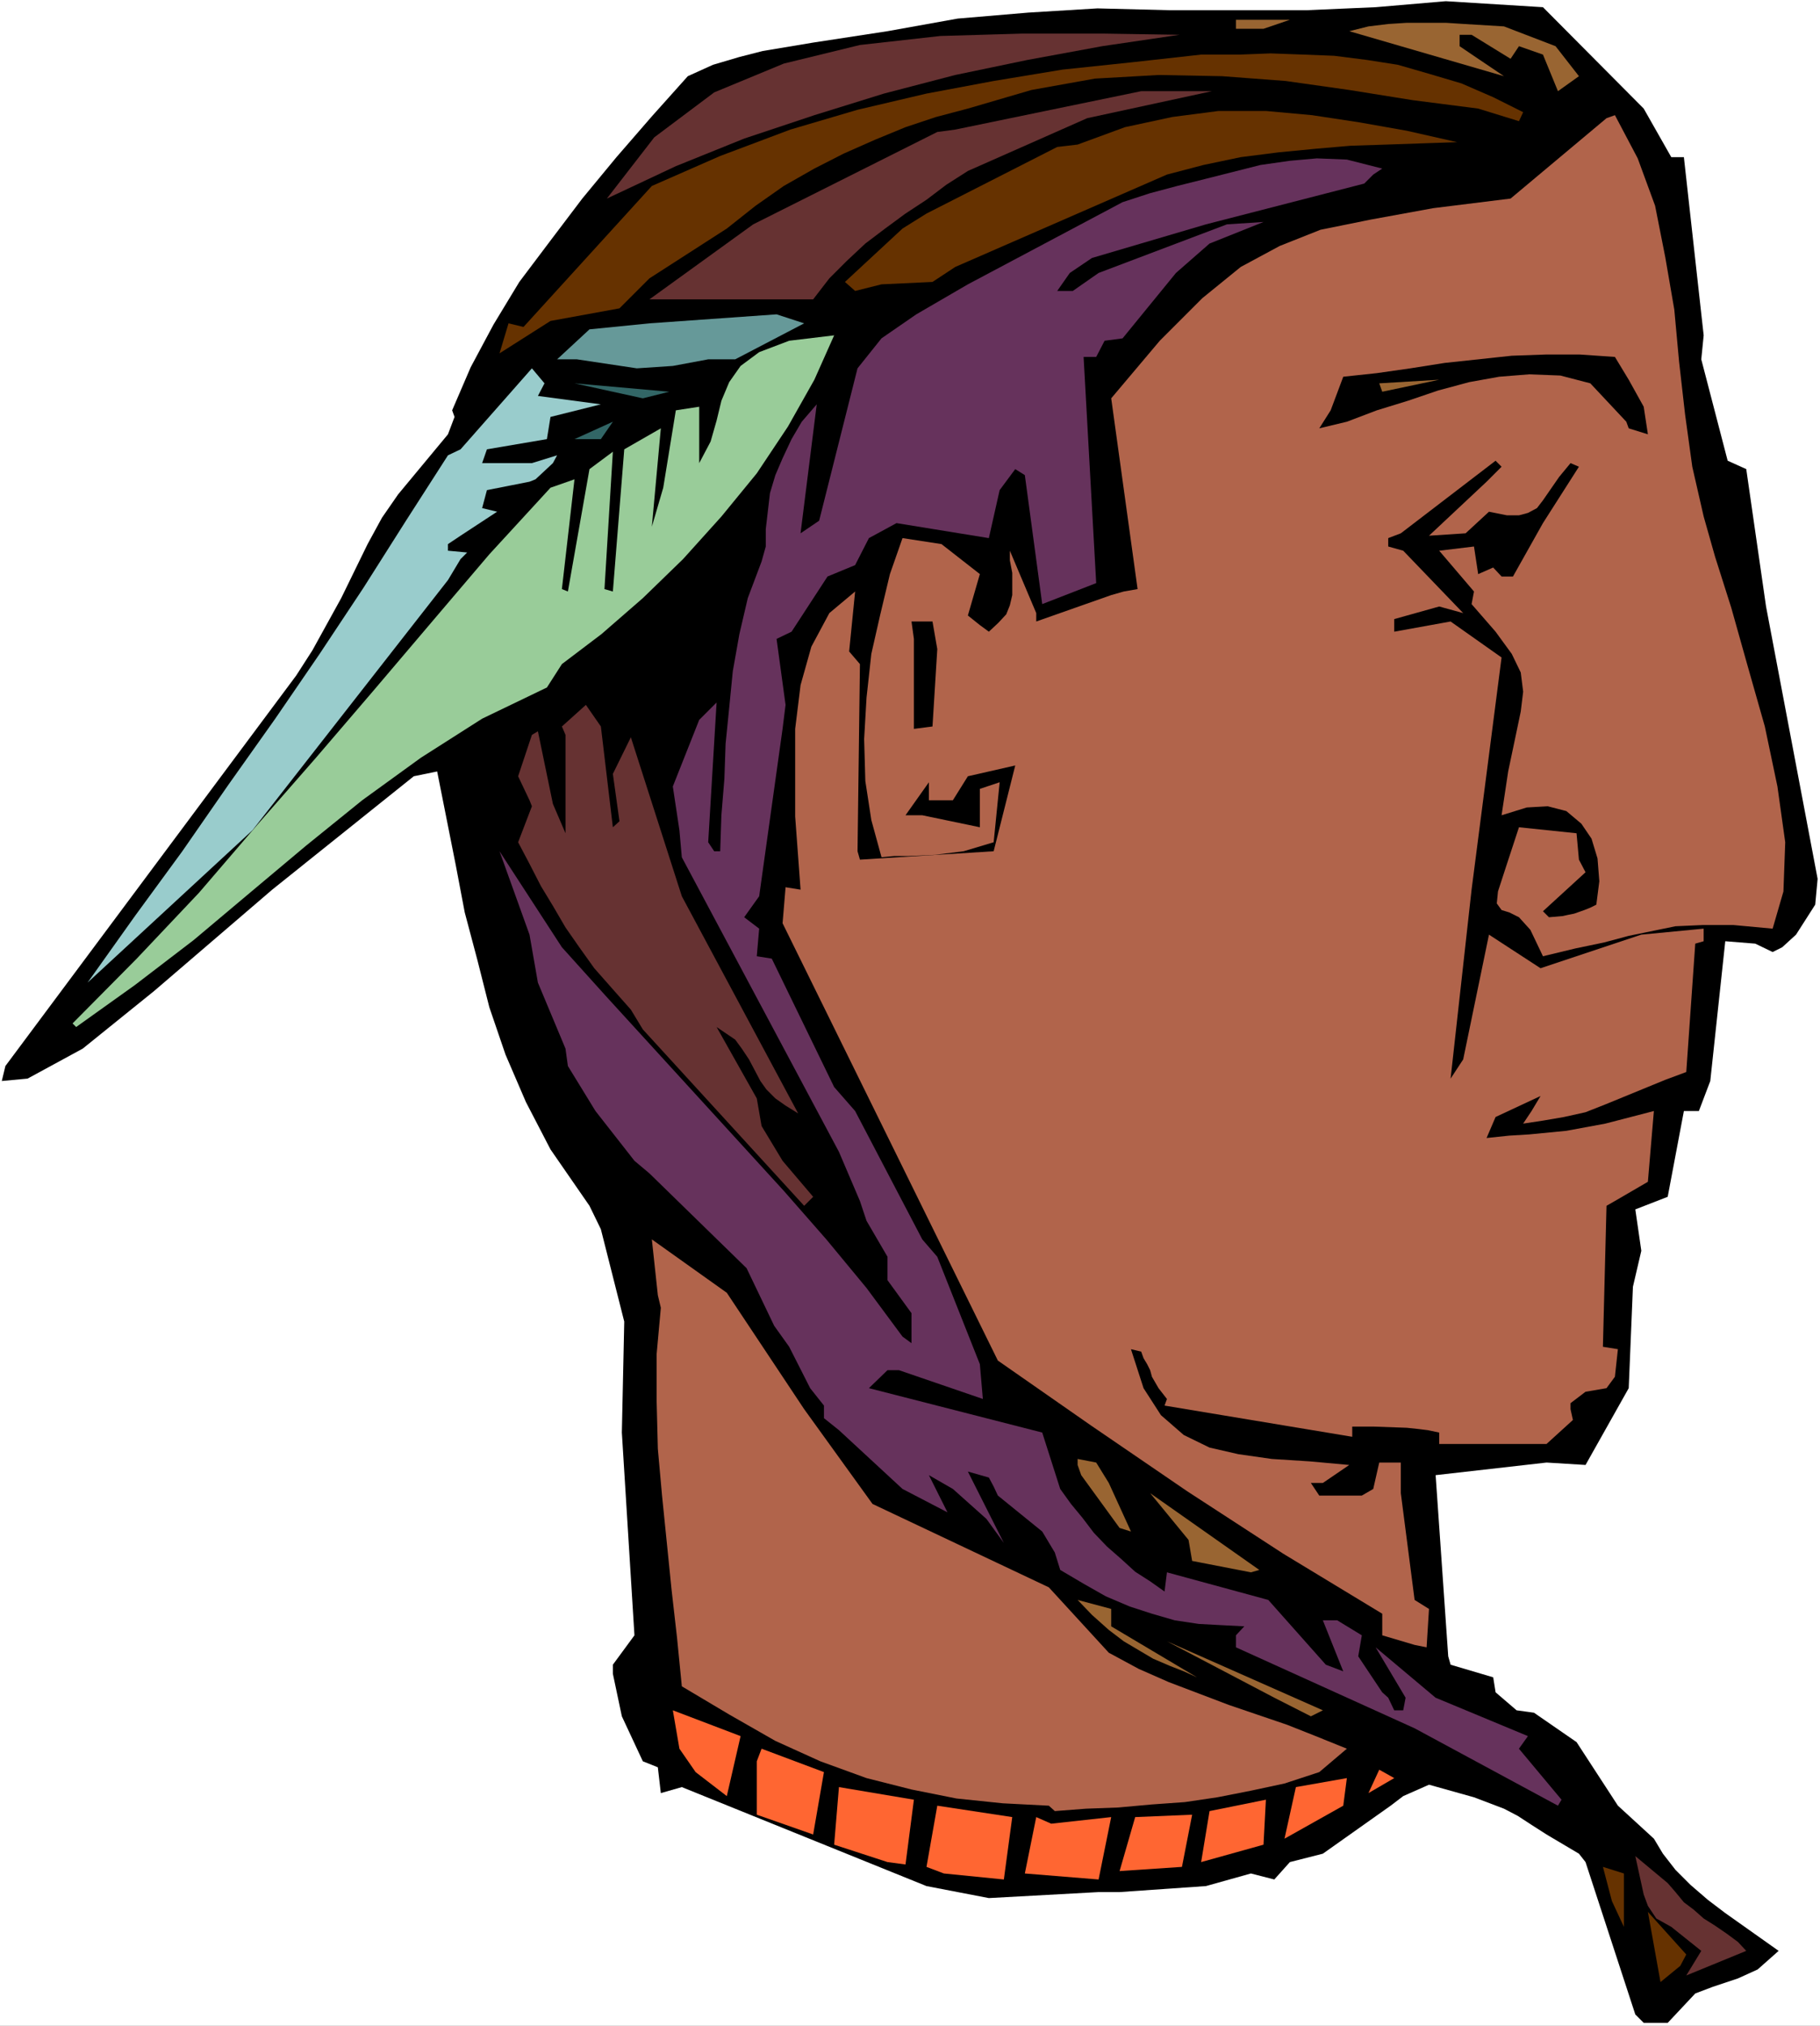<?xml version="1.0" encoding="UTF-8" standalone="no"?>
<svg
   version="1.0"
   width="129.766mm"
   height="144.394mm"
   id="svg36"
   sodipodi:docname="Native American 85.wmf"
   xmlns:inkscape="http://www.inkscape.org/namespaces/inkscape"
   xmlns:sodipodi="http://sodipodi.sourceforge.net/DTD/sodipodi-0.dtd"
   xmlns="http://www.w3.org/2000/svg"
   xmlns:svg="http://www.w3.org/2000/svg">
  <rect width="100%" height="100%" fill="#333333" stroke="none"/>
  <sodipodi:namedview
     id="namedview36"
     pagecolor="#ffffff"
     bordercolor="#000000"
     borderopacity="0.25"
     inkscape:showpageshadow="2"
     inkscape:pageopacity="0.0"
     inkscape:pagecheckerboard="0"
     inkscape:deskcolor="#d1d1d1"
     inkscape:document-units="mm" />
  <defs
     id="defs1">
    <pattern
       id="WMFhbasepattern"
       patternUnits="userSpaceOnUse"
       width="6"
       height="6"
       x="0"
       y="0" />
  </defs>
  <path
     style="fill:#ffffff;fill-opacity:1;fill-rule:evenodd;stroke:none"
     d="M 0,545.739 H 490.455 V 0 H 0 Z"
     id="path1" />
  <path
     style="fill:#000000;fill-opacity:1;fill-rule:evenodd;stroke:none"
     d="m 442.945,544.931 -2.262,-2.262 -13.413,-41.048 -1.778,-2.262 -8.726,-5.171 -4.04,-2.586 -3.717,-2.424 -3.717,-1.939 -8.08,-3.071 -12.12,-3.394 -6.949,3.07 -3.394,2.586 -18.261,12.928 -8.888,2.262 -4.202,4.687 -6.302,-1.616 -12.12,3.394 -23.27,1.616 h -5.656 l -29.573,1.616 -16.806,-3.232 -65.933,-26.665 -5.656,1.616 -0.808,-6.949 -4.04,-1.616 -5.656,-12.12 -2.424,-11.474 v -2.424 l 5.818,-7.919 -3.394,-54.622 0.646,-29.897 -6.302,-24.887 -3.07,-6.303 -10.504,-15.191 -6.626,-12.767 -5.494,-12.767 -4.363,-12.767 -3.232,-12.767 -3.394,-12.767 -2.424,-12.767 -5.01,-25.21 -6.302,1.293 -38.138,30.543 -31.835,27.311 -19.23,15.514 -14.867,8.08 -6.949,0.646 L 1.454,287.172 79.83,181.967 l 4.363,-6.787 7.757,-14.06 7.11,-14.544 3.878,-7.111 4.363,-6.303 13.413,-16.16 1.778,-4.687 -0.646,-1.778 5.01,-11.636 6.141,-11.474 6.949,-11.474 8.403,-11.151 8.565,-11.312 9.211,-11.151 9.534,-10.989 9.696,-10.828 6.787,-3.07 7.11,-2.101 6.302,-1.616 13.574,-2.262 20.038,-3.07 18.907,-3.394 19.069,-1.616 18.584,-1.131 19.23,0.485 H 352.126 l 18.584,-0.808 18.907,-1.616 26.179,1.616 27.149,27.311 7.434,13.09 h 3.394 l 5.333,47.997 -0.646,6.464 7.11,27.311 5.01,2.262 5.333,37.008 13.898,73.369 -0.646,6.949 -5.171,8.08 -3.717,3.394 -2.586,1.293 -4.686,-2.262 -8.08,-0.646 -4.04,37.654 -3.07,8.08 h -4.04 l -4.363,23.109 -8.726,3.394 1.616,11.151 -2.262,9.696 -1.131,27.311 -11.635,20.685 -10.504,-0.646 -29.896,3.394 3.394,48.805 0.646,2.262 11.474,3.394 0.646,4.04 5.656,4.848 4.686,0.646 11.474,7.919 11.15,17.13 9.696,8.888 2.424,4.04 3.394,4.363 4.04,4.04 4.686,4.04 4.686,3.555 14.382,10.181 -5.656,5.01 -5.333,2.424 -6.787,2.262 -4.686,1.778 -7.434,7.919 z"
     id="path2" />
  <path
     style="fill:#663200;fill-opacity:1;fill-rule:evenodd;stroke:none"
     d="m 447.47,533.942 -3.394,-18.908 10.342,11.474 -1.616,3.07 z"
     id="path3" />
  <path
     style="fill:#663232;fill-opacity:1;fill-rule:evenodd;stroke:none"
     d="m 454.419,532.165 4.04,-6.626 -8.08,-6.464 -4.04,-2.262 -2.262,-3.394 -1.131,-3.07 -2.262,-10.343 8.726,7.272 2.101,2.424 2.262,2.747 2.586,1.939 2.747,2.424 3.07,1.939 3.07,2.101 3.07,2.262 2.262,2.424 z"
     id="path4" />
  <path
     style="fill:#663200;fill-opacity:1;fill-rule:evenodd;stroke:none"
     d="m 437.612,519.075 -3.232,-6.949 -2.424,-9.211 5.656,1.778 z"
     id="path5" />
  <path
     style="fill:#ff6632;fill-opacity:1;fill-rule:evenodd;stroke:none"
     d="m 254.358,504.692 -4.686,-1.778 2.909,-16.484 20.2,3.07 -2.262,16.807 z"
     id="path6" />
  <path
     style="fill:#ff6632;fill-opacity:1;fill-rule:evenodd;stroke:none"
     d="m 276.174,504.692 3.07,-15.191 4.04,1.778 16.16,-1.778 -3.394,16.807 z"
     id="path7" />
  <path
     style="fill:#ff6632;fill-opacity:1;fill-rule:evenodd;stroke:none"
     d="m 301.707,504.045 4.202,-14.544 15.352,-0.646 -2.747,14.06 z"
     id="path8" />
  <path
     style="fill:#ff6632;fill-opacity:1;fill-rule:evenodd;stroke:none"
     d="m 239.168,501.621 -14.382,-4.687 1.293,-15.514 20.2,3.394 -2.262,17.453 z"
     id="path9" />
  <path
     style="fill:#ff6632;fill-opacity:1;fill-rule:evenodd;stroke:none"
     d="m 323.684,501.621 2.262,-13.736 15.19,-3.07 -0.646,12.12 z"
     id="path10" />
  <path
     style="fill:#ff6632;fill-opacity:1;fill-rule:evenodd;stroke:none"
     d="m 346.147,495.319 3.07,-13.898 13.736,-2.424 -0.97,7.434 z"
     id="path11" />
  <path
     style="fill:#ff6632;fill-opacity:1;fill-rule:evenodd;stroke:none"
     d="m 219.129,494.187 -15.19,-5.333 v -14.383 l 1.293,-3.394 16.806,6.303 z"
     id="path12" />
  <path
     style="fill:#b1644b;fill-opacity:1;fill-rule:evenodd;stroke:none"
     d="m 282.638,486.43 -12.443,-0.646 -12.443,-1.293 -12.12,-2.424 -12.12,-3.07 -12.443,-4.525 -12.12,-5.495 -12.443,-7.111 -12.766,-7.595 -1.293,-13.09 -1.454,-12.767 -1.293,-12.767 -1.293,-12.767 -1.131,-12.605 -0.323,-12.767 v -12.767 l 1.131,-12.444 -0.808,-3.394 -1.616,-15.029 20.2,14.383 20.846,31.351 18.422,25.534 47.51,22.463 16.16,17.615 8.08,4.363 8.08,3.555 8.08,3.07 8.08,3.071 7.595,2.586 8.08,2.747 7.757,3.071 8.403,3.394 -7.434,6.303 -9.373,3.07 -9.05,1.939 -9.05,1.778 -8.726,1.293 -9.05,0.646 -8.888,0.808 -8.726,0.323 -8.403,0.646 z"
     id="path13" />
  <path
     style="fill:#66325c;fill-opacity:1;fill-rule:evenodd;stroke:none"
     d="m 419.836,486.43 -38.622,-20.847 -48.157,-21.817 v -3.232 l 2.262,-2.424 -6.302,-0.323 -5.979,-0.323 -6.464,-0.97 -6.141,-1.778 -5.979,-1.939 -6.464,-2.747 -5.979,-3.394 -6.302,-3.717 -1.454,-4.687 -3.394,-5.656 -11.958,-9.696 -1.131,-2.424 -1.293,-2.424 -5.656,-1.616 9.696,19.231 -4.686,-6.464 -9.05,-8.08 -6.464,-3.717 5.01,10.02 -12.12,-6.303 -17.13,-15.837 -4.04,-3.232 v -3.394 l -3.717,-4.687 -5.656,-11.151 -4.04,-5.656 -7.434,-15.514 -26.179,-25.534 -4.04,-3.394 -10.504,-13.413 -7.434,-12.12 -0.646,-4.687 -7.434,-17.777 -2.262,-12.928 -8.08,-22.463 16.806,25.857 11.797,13.09 47.995,52.522 11.474,13.09 10.827,13.09 9.696,13.09 2.424,1.778 v -8.08 l -6.464,-8.888 v -6.303 l -5.656,-9.696 -1.778,-5.333 -5.656,-13.252 -42.339,-79.348 -0.646,-7.272 -1.778,-11.797 7.11,-17.938 4.686,-4.687 -2.262,37.654 1.616,2.424 h 1.616 l 0.323,-9.696 0.808,-9.858 0.323,-9.373 0.97,-9.696 0.97,-9.858 1.778,-10.02 2.262,-9.696 3.717,-9.858 1.131,-4.04 v -4.687 l 1.131,-9.696 1.454,-4.848 1.939,-4.525 2.424,-5.171 2.747,-4.687 4.04,-4.687 -4.363,34.745 5.01,-3.394 10.342,-41.048 6.464,-8.08 9.373,-6.464 13.898,-8.08 41.693,-22.14 7.434,-2.424 7.272,-1.939 7.757,-1.939 14.706,-3.717 7.918,-1.131 7.272,-0.646 8.08,0.323 9.534,2.424 -2.424,1.616 -2.424,2.424 -42.662,10.989 -30.704,9.05 -5.979,4.04 -3.394,4.848 h 4.202 l 6.949,-4.848 34.582,-13.09 9.858,-0.646 -14.544,5.818 -9.05,7.919 -14.382,17.615 -4.848,0.646 -2.262,4.363 h -3.394 l 3.394,60.925 -14.544,5.656 -4.686,-34.745 -2.586,-1.616 -4.202,5.656 -2.909,12.928 -24.886,-4.04 -7.434,4.04 -3.717,7.272 -7.434,3.07 -9.696,14.868 -4.04,1.939 2.424,17.777 -0.808,6.464 -6.302,45.088 -4.04,5.656 4.04,3.07 -0.646,7.434 4.04,0.646 16.806,34.583 5.656,6.464 18.099,34.583 4.04,4.687 11.474,28.927 0.808,9.373 -22.624,-7.757 h -3.07 l -5.01,4.848 46.702,11.959 4.848,15.191 2.909,4.04 3.07,3.717 3.07,4.04 3.555,3.717 3.878,3.394 3.717,3.394 4.04,2.586 3.878,2.747 0.646,-5.171 27.31,7.434 15.514,17.453 4.686,1.778 -5.494,-13.736 h 3.878 l 6.626,4.04 -0.97,5.656 6.464,9.696 1.616,1.454 1.616,3.394 h 2.424 l 0.646,-3.394 -8.08,-13.575 16.16,13.575 24.886,10.343 -2.424,3.394 11.474,13.736 z"
     id="path14" />
  <path
     style="fill:#ff6632;fill-opacity:1;fill-rule:evenodd;stroke:none"
     d="m 195.859,483.845 -8.403,-6.464 -4.363,-6.303 -1.778,-10.343 18.261,6.949 z"
     id="path15" />
  <path
     style="fill:#ff6632;fill-opacity:1;fill-rule:evenodd;stroke:none"
     d="m 368.771,483.037 2.909,-6.303 4.04,2.262 z"
     id="path16" />
  <path
     style="fill:#996532;fill-opacity:1;fill-rule:evenodd;stroke:none"
     d="m 353.257,462.351 -9.858,-5.01 -28.926,-15.191 42.016,18.585 z"
     id="path17" />
  <path
     style="fill:#996532;fill-opacity:1;fill-rule:evenodd;stroke:none"
     d="m 322.553,451.847 -3.555,-1.616 -3.717,-1.454 -4.525,-1.939 -3.555,-2.101 -4.363,-2.586 -4.04,-3.07 -4.525,-4.04 -3.878,-4.04 9.05,2.424 v 4.687 z"
     id="path18" />
  <path
     style="fill:#b1644b;fill-opacity:1;fill-rule:evenodd;stroke:none"
     d="m 381.214,443.12 -8.726,-2.586 v -5.818 l -26.664,-16.16 -25.856,-16.807 -26.018,-17.777 -25.048,-17.453 -58.014,-117.81 0.808,-9.696 4.04,0.646 -1.454,-19.716 v -11.797 -11.797 l 1.454,-11.797 2.909,-10.343 4.848,-9.05 6.949,-5.818 -1.616,16.16 2.909,3.394 -0.646,50.421 0.646,2.262 36.037,-2.262 5.818,-23.109 -12.766,2.909 -4.04,6.464 h -6.464 v -4.848 l -6.302,8.888 h 4.525 l 15.514,3.232 v -10.343 l 5.333,-1.778 -1.616,16.16 -8.08,2.424 -7.757,0.97 -7.272,0.323 h -3.717 l -3.394,0.323 -2.747,-10.019 -1.616,-10.504 -0.323,-11.312 0.646,-11.151 1.293,-11.797 2.424,-10.666 2.586,-10.828 3.394,-9.696 10.504,1.616 10.342,8.08 -3.232,11.151 3.232,2.586 2.424,1.778 2.586,-2.424 2.101,-2.262 0.97,-2.424 0.646,-2.747 v -3.232 -2.747 l -0.646,-3.394 v -2.586 l 7.11,16.807 v 2.262 l 20.2,-7.111 3.394,-0.97 3.717,-0.646 -7.11,-51.39 13.09,-15.514 11.474,-11.474 10.342,-8.403 10.504,-5.656 10.989,-4.363 13.574,-2.747 16.806,-3.07 20.846,-2.586 25.856,-21.655 2.262,-0.808 6.141,11.636 4.686,12.767 2.747,13.898 2.424,14.06 1.293,14.06 1.616,14.221 1.939,14.06 3.07,13.413 3.07,10.828 4.363,13.736 4.363,15.514 4.686,16.484 3.394,16.16 2.101,15.029 -0.485,13.252 -2.909,10.019 -10.504,-0.97 h -8.403 l -7.272,0.323 -12.605,2.586 -6.626,1.778 -7.757,1.616 -8.726,2.101 -3.394,-7.111 -3.07,-3.394 -2.586,-1.293 -2.101,-0.646 -1.293,-1.778 0.323,-3.232 2.101,-6.464 3.555,-10.828 15.514,1.616 0.646,7.111 1.778,3.394 -11.474,10.504 1.616,1.616 3.717,-0.323 1.454,-0.323 1.616,-0.323 2.747,-0.97 1.616,-0.646 1.616,-0.808 0.808,-6.303 -0.485,-6.141 -1.616,-5.333 -2.747,-4.04 -4.04,-3.394 -5.01,-1.293 -5.656,0.323 -6.787,2.101 1.778,-11.797 1.939,-9.211 1.454,-6.949 0.646,-5.333 -0.646,-5.171 -2.424,-5.01 -4.363,-5.979 -6.464,-7.434 0.646,-3.394 -9.373,-10.989 9.373,-1.131 1.131,7.434 4.04,-1.778 2.262,2.424 h 3.07 l 8.08,-14.383 9.696,-15.191 -2.262,-0.97 -3.07,3.717 -4.363,6.303 -1.616,2.101 -2.424,1.293 -2.424,0.646 h -3.232 l -4.848,-0.97 -6.302,5.818 -9.858,0.646 15.514,-14.544 4.04,-4.04 -1.616,-1.616 -25.533,19.554 -3.394,1.293 v 2.262 l 4.04,1.131 16.16,16.807 -6.464,-1.778 -12.12,3.394 v 3.394 l 15.19,-2.747 13.736,9.696 -8.08,62.541 -5.656,50.906 3.394,-5.171 6.949,-33.614 13.898,9.05 27.149,-9.05 16.806,-1.616 v 3.394 l -2.262,0.646 -2.424,34.583 -5.656,2.101 -16.16,6.626 -5.333,2.101 -5.818,1.293 -5.656,0.97 -5.333,0.808 2.262,-3.394 2.424,-4.04 -12.12,5.656 -2.424,5.656 6.141,-0.646 5.333,-0.323 10.019,-0.97 10.504,-1.939 13.09,-3.394 -1.616,19.069 -8.888,5.171 -2.262,1.293 -0.97,37.977 4.04,0.646 -0.808,7.434 -2.262,3.071 -5.656,0.97 -4.04,3.071 v 1.616 l 0.646,2.909 -7.11,6.464 h -28.926 v -3.07 l -3.07,-0.646 -2.586,-0.323 -3.07,-0.323 -9.05,-0.323 h -5.656 v 2.747 l -50.581,-8.403 0.646,-1.778 -2.262,-2.909 -1.778,-3.071 -0.485,-1.778 -0.808,-1.616 -0.97,-1.616 -0.646,-1.778 -2.747,-0.646 3.394,10.504 4.686,7.272 6.141,5.333 6.949,3.394 7.757,1.778 9.05,1.293 10.181,0.646 10.666,0.97 -7.11,4.848 h -3.232 l 2.262,3.394 h 11.474 l 3.07,-1.778 1.616,-7.111 h -2.909 8.726 v 8.242 l 3.717,28.766 3.878,2.424 -0.646,10.343 z"
     id="path19" />
  <path
     style="fill:#996532;fill-opacity:1;fill-rule:evenodd;stroke:none"
     d="m 337.097,423.566 -15.837,-3.07 -0.97,-5.656 -10.342,-12.605 29.411,20.685 z"
     id="path20" />
  <path
     style="fill:#996532;fill-opacity:1;fill-rule:evenodd;stroke:none"
     d="m 301.707,411.607 -10.342,-14.221 -0.97,-2.747 v -1.616 l 5.01,0.97 3.394,5.495 5.979,13.09 z"
     id="path21" />
  <path
     style="fill:#663232;fill-opacity:1;fill-rule:evenodd;stroke:none"
     d="m 216.705,324.826 -43.47,-47.512 -3.232,-5.333 -5.01,-5.656 -4.848,-5.495 -4.04,-5.656 -3.717,-5.333 -3.394,-5.818 -3.232,-5.333 -3.07,-5.979 -3.07,-5.818 3.717,-9.696 -0.646,-1.616 -3.07,-6.464 3.717,-11.151 1.616,-0.97 4.04,19.554 3.394,7.919 v -26.503 l -0.97,-2.262 6.464,-5.818 4.04,5.818 3.232,27.15 1.778,-1.616 -1.778,-12.767 4.848,-9.858 13.736,42.825 31.35,58.501 -3.394,-2.101 -2.747,-1.939 -2.424,-2.424 -1.616,-2.262 -1.616,-3.07 -1.454,-2.747 -1.939,-2.909 -1.778,-2.424 -5.01,-3.394 10.827,19.231 1.293,7.434 5.656,9.373 8.242,9.696 z"
     id="path22" />
  <path
     style="fill:#99cc99;fill-opacity:1;fill-rule:evenodd;stroke:none"
     d="m 19.554,275.698 17.291,-17.453 16.806,-17.777 15.675,-18.261 15.837,-18.1 15.514,-18.1 15.514,-18.261 15.675,-18.423 16.483,-17.938 6.464,-2.262 -3.394,29.574 1.616,0.646 5.818,-32.967 6.302,-4.687 -2.262,37.008 2.262,0.646 3.07,-38.3 9.858,-5.656 -2.424,26.503 3.07,-10.504 3.394,-20.847 6.302,-0.97 v 15.191 l 3.07,-5.818 1.616,-5.656 1.293,-5.333 2.101,-5.01 3.07,-4.363 5.01,-3.717 8.08,-3.07 12.12,-1.454 -5.333,11.959 -7.11,12.605 -8.403,12.605 -9.534,11.636 -10.342,11.474 -10.827,10.504 -11.15,9.696 -10.666,8.08 -4.04,6.303 -17.453,8.403 -16.483,10.504 -15.837,11.474 -15.19,12.282 -15.029,12.605 -15.19,12.767 -15.837,12.12 -15.837,11.312 z"
     id="path23" />
  <path
     style="fill:#99cccc;fill-opacity:1;fill-rule:evenodd;stroke:none"
     d="m 23.594,264.709 12.766,-17.938 12.766,-17.453 12.443,-17.938 12.605,-17.777 11.958,-17.453 11.797,-17.777 11.474,-18.1 11.312,-17.615 3.394,-1.616 19.23,-21.817 3.394,4.04 -1.778,3.394 16.968,2.262 -13.574,3.394 -0.97,5.979 -16.16,2.747 -1.293,3.717 h 13.413 l 6.787,-2.101 -1.131,2.101 -4.686,4.363 -1.616,0.646 -11.474,2.262 -1.293,4.848 4.04,0.97 -9.858,6.464 -3.394,2.262 v 1.778 l 5.171,0.485 -1.778,1.778 -3.394,5.656 -52.682,67.389 z"
     id="path24" />
  <path
     style="fill:#000000;fill-opacity:1;fill-rule:evenodd;stroke:none"
     d="m 246.278,196.35 v -24.241 l -0.646,-4.687 h 5.656 l 1.293,7.434 -1.293,20.847 z"
     id="path25" />
  <path
     style="fill:#326666;fill-opacity:1;fill-rule:evenodd;stroke:none"
     d="m 154.813,118.295 10.342,-4.687 -3.232,4.687 z"
     id="path26" />
  <path
     style="fill:#000000;fill-opacity:1;fill-rule:evenodd;stroke:none"
     d="m 438.905,115.386 -0.646,-1.778 -9.696,-10.343 -8.08,-2.101 -8.403,-0.323 -8.08,0.646 -8.08,1.454 -8.403,2.262 -8.08,2.747 -8.403,2.586 -8.08,3.07 -7.434,1.778 3.07,-4.848 3.394,-9.05 9.05,-0.97 9.05,-1.293 9.211,-1.454 9.05,-0.97 9.05,-0.97 9.05,-0.323 h 9.373 l 9.373,0.646 3.717,6.141 4.04,7.272 1.131,7.434 z"
     id="path27" />
  <path
     style="fill:#326666;fill-opacity:1;fill-rule:evenodd;stroke:none"
     d="m 173.235,107.306 -18.422,-4.04 25.533,2.262 z"
     id="path28" />
  <path
     style="fill:#996532;fill-opacity:1;fill-rule:evenodd;stroke:none"
     d="m 372.488,105.528 -0.808,-2.262 16.16,-0.97 z"
     id="path29" />
  <path
     style="fill:#669999;fill-opacity:1;fill-rule:evenodd;stroke:none"
     d="m 171.619,99.225 -16.16,-2.424 h -5.333 l 8.726,-8.08 16.16,-1.616 34.259,-2.424 7.434,2.424 -18.584,9.696 h -7.272 l -9.534,1.778 z"
     id="path30" />
  <path
     style="fill:#663200;fill-opacity:1;fill-rule:evenodd;stroke:none"
     d="m 134.613,95.185 2.424,-8.08 4.04,0.97 34.582,-37.977 18.422,-8.08 18.907,-7.111 18.099,-5.333 18.584,-4.363 18.099,-3.394 18.584,-3.07 18.422,-1.939 18.907,-2.101 h 10.342 l 8.403,-0.323 8.888,0.323 8.242,0.323 8.888,1.131 8.242,1.293 8.403,2.424 8.726,2.586 8.565,3.717 8.08,4.04 -1.131,2.424 -10.989,-3.394 -17.614,-2.262 -17.13,-2.747 -17.13,-2.424 -17.13,-1.293 -17.13,-0.323 -17.13,0.97 -17.13,3.07 -17.13,5.01 -8.565,2.262 -8.242,2.747 -8.242,3.394 -8.403,3.717 -7.918,4.04 -8.242,4.687 -7.595,5.333 -7.757,6.141 -20.846,13.413 -8.08,8.08 -18.584,3.394 z"
     id="path31" />
  <path
     style="fill:#663232;fill-opacity:1;fill-rule:evenodd;stroke:none"
     d="m 175.013,80.641 27.957,-20.201 49.611,-24.887 4.848,-0.646 50.096,-10.343 h 19.069 l -33.613,7.272 -32.158,14.221 -5.818,3.717 -5.333,4.04 -5.656,3.717 -5.494,4.04 -5.333,4.04 -5.01,4.687 -4.686,4.687 -4.363,5.656 z"
     id="path32" />
  <path
     style="fill:#663200;fill-opacity:1;fill-rule:evenodd;stroke:none"
     d="m 230.441,78.378 -2.747,-2.424 15.514,-14.383 6.464,-4.04 35.229,-17.938 5.494,-0.646 12.766,-4.687 12.766,-2.747 12.443,-1.616 h 12.766 l 12.443,1.131 12.766,1.939 12.766,2.262 13.574,3.07 -9.534,0.323 -9.373,0.323 -9.858,0.323 -9.373,0.808 -10.019,0.97 -10.181,1.293 -10.019,2.101 -9.858,2.586 -57.045,24.887 -6.141,4.04 -13.736,0.646 z"
     id="path33" />
  <path
     style="fill:#663232;fill-opacity:1;fill-rule:evenodd;stroke:none"
     d="m 163.539,53.491 12.766,-16.484 16.16,-12.12 18.746,-7.757 20.523,-5.01 21.654,-2.424 22.139,-0.646 h 21.816 l 20.523,0.323 -20.846,3.07 -20.2,3.717 -19.392,4.04 -19.23,5.01 -18.746,5.818 -18.907,6.303 -18.422,7.434 z"
     id="path34" />
  <path
     style="fill:#996532;fill-opacity:1;fill-rule:evenodd;stroke:none"
     d="m 419.836,24.564 -4.04,-9.858 -6.464,-2.262 -2.262,3.394 -10.504,-6.464 h -3.232 v 3.07 l 5.01,3.394 6.949,4.687 -41.693,-12.12 5.171,-1.293 5.333,-0.646 5.01,-0.323 h 5.333 5.171 l 5.01,0.323 5.333,0.323 5.333,0.323 13.898,5.333 6.302,8.08 z"
     id="path35" />
  <path
     style="fill:#996532;fill-opacity:1;fill-rule:evenodd;stroke:none"
     d="M 333.057,7.757 V 5.333 h 14.544 L 340.491,7.757 Z"
     id="path36" />
</svg>
